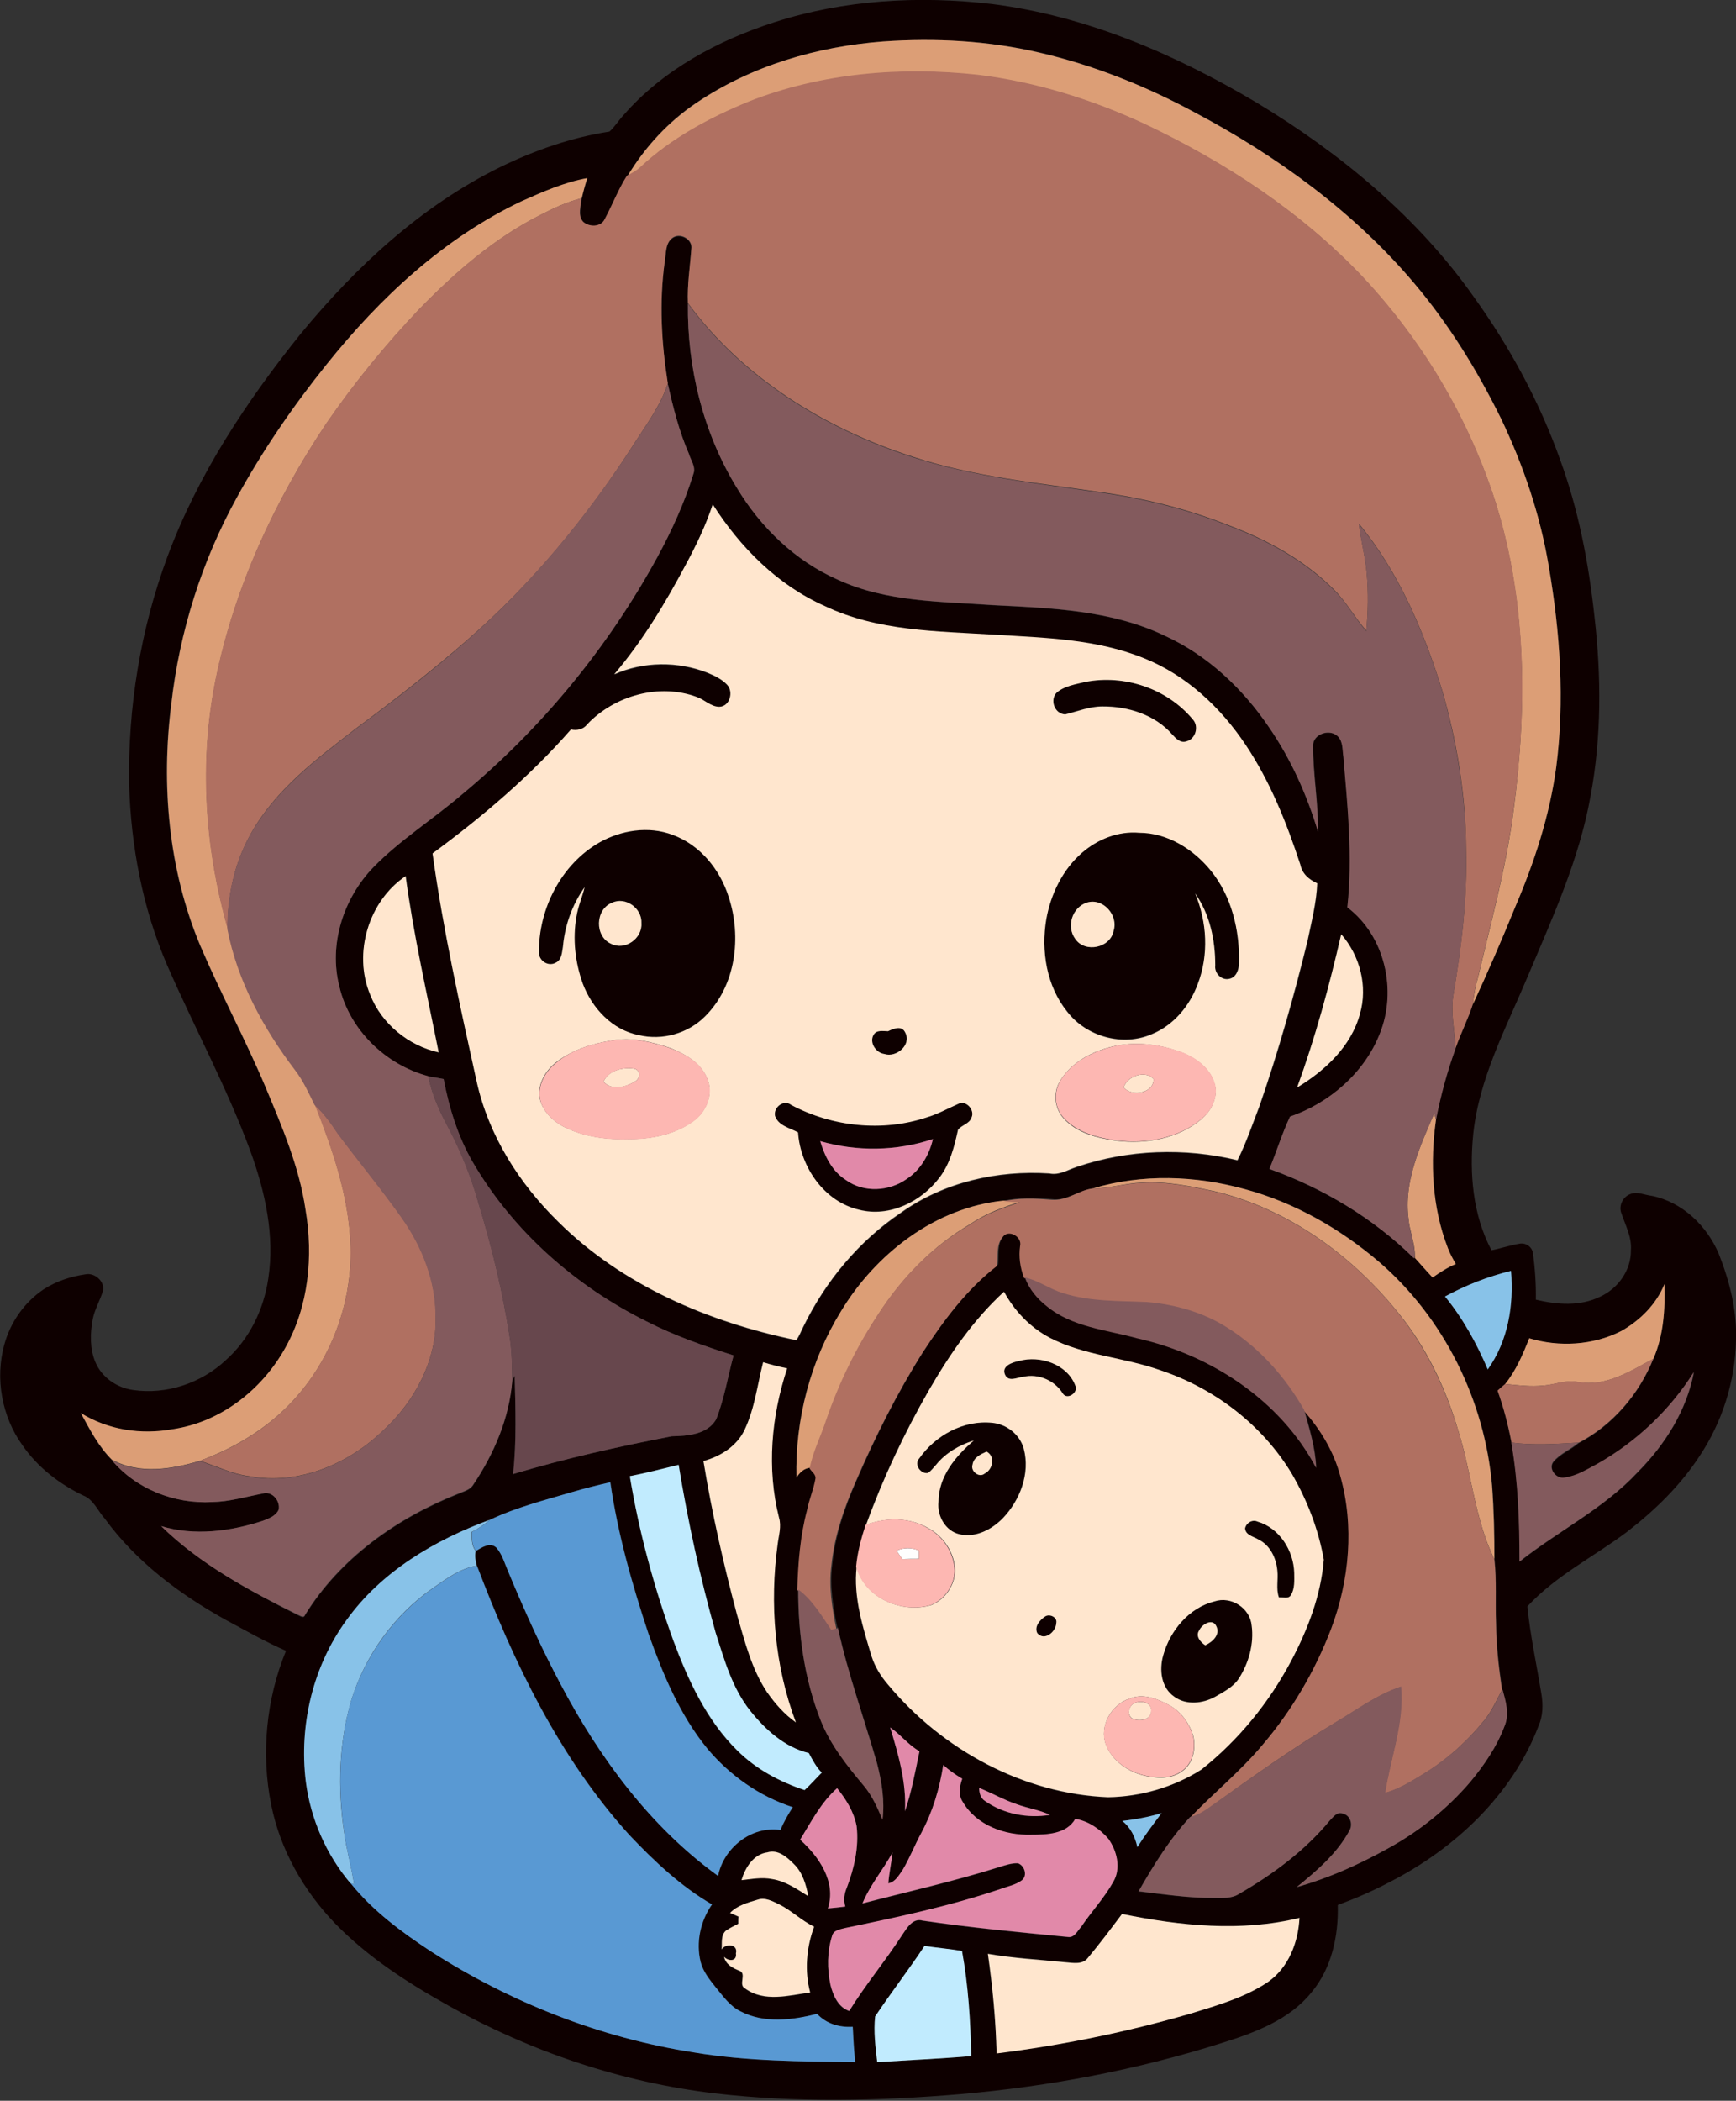 <?xml version="1.0" encoding="iso-8859-1"?>
<!-- Generator: Adobe Illustrator 19.2.0, SVG Export Plug-In . SVG Version: 6.00 Build 0)  -->
<svg version="1.1" id="Layer_1" xmlns="http://www.w3.org/2000/svg" xmlns:xlink="http://www.w3.org/1999/xlink" x="0px" y="0px"
	 viewBox="0 0 657.4 795.1" enable-background="new 0 0 657.4 795.1" xml:space="preserve">
<rect x="0" y="0" width="657.4" height="795.1" fill="#333333" stroke="none"/>
<path fill="#FEFEFE" d="M339.5,586.9c2.7-1.2,5.8-1.3,8.5,0c0,1,0,2.1,0,3.1c-2.1,0-4.2,0-6.3,0.1
	C340.9,589,340.2,587.9,339.5,586.9z"/>
<g>
	<g>
		<path fill="#0E0000" d="M293.3,8.4c26.4-8.5,54.7-10.1,82.2-6.9c35.8,4.5,69.5,19,100.3,37.3c31.7,19.1,61,43.3,82.4,73.7
			c13.6,18.9,24.8,39.6,32.6,61.5c7,19.1,10.8,39.1,13,59.3c2.6,22.6,2.7,45.7-1.5,68.1c-4.3,24.1-14.6,46.4-24,68.7
			c-8.1,19.2-18.2,38.1-20.4,59.1c-1.5,14.9-0.2,30.6,6.9,44c3.6-0.7,7-1.9,10.7-2.5c2.3-0.4,4.7,1.2,5,3.6
			c0.8,5.8,1.2,11.7,1.1,17.6c8,1.9,16.7,2.6,24.3-1.1c6.8-3.1,11.8-10,11.7-17.6c0.4-5-2.1-9.5-3.6-14c-1.1-2.8,0.5-6.1,3.2-7.2
			c2.7-1.2,5.6,0.3,8.3,0.6c11.5,2.3,20.9,11.3,25.4,22c4.1,10.4,6.9,21.4,6.5,32.6c-0.3,15.6-5.2,31-13.8,43.9
			c-7.3,11.2-17,20.6-27.5,28.7c-12.5,9.4-26.9,16.5-37.7,28.2c1.1,11.1,3.5,22,5.3,33.1c0.7,4.1,0.6,8.4-1.1,12.2
			c-10,26.1-31.6,46.3-56.1,58.9c-6.4,3.4-13.1,6.3-19.9,8.8c0.3,11.7-2.3,23.9-9.9,33c-8.4,10.5-21.5,15.3-33.9,19.2
			c-32.2,10.2-65.5,16.5-99.2,19.4c-30.9,2.6-62.1,3.3-92.9-0.3c-35.3-4.2-69.5-15.7-100.5-33c-15.6-8.7-30.9-18.5-43.4-31.4
			c-11.9-12.4-20.7-27.9-24.1-44.8c-3.9-19.4-1.9-40,5.6-58.3c-7.8-3.4-15.3-7.7-22.8-11.7c-17.5-9.7-33.9-22-45.8-38.3
			c-2.7-3-4.3-7.3-8.2-8.8c-9-4.3-17.3-10.7-23-19c-7.8-10.8-10.4-25.2-6.9-38c2.3-8.5,7.6-16.1,14.9-21c4.8-3.1,10.3-4.9,15.9-5.7
			c3.4-0.7,7.3,2.6,6.6,6.2c-1.1,3.7-3.2,7.1-3.9,10.9c-1,5.3-1.1,11.1,1,16.1c2.4,5.8,8.2,9.8,14.4,10.6c12.6,1.8,25.7-2.6,35-11.3
			c8.9-7.9,14.4-19.2,16.1-30.9c2.5-16.3-1.2-32.8-6.7-48c-8.9-24.2-21.3-47-31.6-70.6c-9.3-21.5-13.7-45-14.4-68.3
			c-0.5-29.3,4.3-58.8,14.5-86.3c11.5-31,29.9-58.8,50.5-84.4c21-25.5,45.9-48.6,75.8-63.2c13-6.3,26.8-11.1,41.1-13.3
			c2.1-1.9,3.5-4.3,5.4-6.3C251,26.5,271.8,15.3,293.3,8.4z M334.4,15.7c-24.9,1.9-49.7,9.1-70.5,23c-10.7,7.1-19.6,16.8-26.2,27.8
			l-0.2,0.1c-3.3,5.2-5.5,11-8.4,16.4c-1.4,3.1-6,3.1-8.2,1c-2.2-2.5-0.7-6-0.6-8.9c0.6-2.6,1.3-5.1,2.1-7.6
			c-8.7,1.5-16.9,5.2-25,8.8c-29.3,13.8-53.5,36.4-73.7,61.5c-12.8,15.9-24.4,32.8-34.2,50.7c-13.2,24.1-21.6,50.7-24.7,77.9
			c-3.9,30.8-1.1,62.9,11,91.6c7.7,18,17,35.3,24.7,53.4c6.3,15.1,12.8,30.2,15.2,46.5c3,17.6,1.2,36.5-7.6,52.2
			c-8.8,15.9-24.5,28.3-42.7,30.9c-11.9,2.2-24.5,0.3-34.8-6.1c3.4,6.2,6.6,12.6,11.7,17.6c9.2,11,23.9,16.8,38.1,16
			c6.5-0.1,12.7-2,19.1-3.2c3.6-1.1,6.8,2.7,6.1,6.1c-1.1,2.4-3.7,3.3-6,4.2c-12.3,4-25.9,5.9-38.5,2c14.8,14.5,33.2,24.4,51.6,33.7
			c0.8,0.3,2.3,1.5,2.8,0.1c13.3-21.5,34.8-36.7,58-45.9c2-0.9,4.5-1.4,5.7-3.4c7.9-11.7,13.7-25.3,14.8-39.5c0.2-0.5,0.7-1.5,0.9-2
			c0.3,12.5,0.7,24.9-0.6,37.3c19.8-5.9,39.9-10.4,60.1-14.3c5.9-0.1,13.5-0.6,16.8-6.4c3.1-7.8,4.4-16.1,6.6-24.2
			c-11.3-3.6-22.5-7.5-33-12.9c-27-13.4-50.6-34.2-65.8-60.3c-5.6-9.7-9-20.4-11-31.4c-1.9-0.4-3.8-0.8-5.8-1
			c-16.2-4.3-29.9-17.5-33.7-34c-4.1-16,1.6-33.4,12.9-45.1c10.1-10.4,22.5-18.1,33.5-27.5c30-24.9,55.3-55.6,74-89.8
			c5.5-10.1,10.3-20.6,13.7-31.6c0.9-2.6-1-5.1-1.7-7.5c-3.7-8.5-6-17.5-8-26.6c-2.4-15.2-3.3-30.7-1.2-45.9c0.6-3,0.1-6.8,2.7-9
			c2.9-2.4,8,0.2,7.4,4c-0.5,6.8-1.6,13.7-1.3,20.5c-0.3,24.3,5.8,49,18.6,69.8c9,15,22.1,27.8,38.3,34.8c18.3,8.4,39,8.2,58.7,9.6
			c22,1.1,44.9,1.9,65.1,11.6c16.2,7.4,29.5,20,39.4,34.6c8.3,12.1,14.4,25.6,18.6,39.6c0.1-10.9-1.9-21.7-1.9-32.6
			c-0.1-4.6,6.7-6.7,9.6-3.3c1.8,2,1.5,4.9,1.9,7.4c1.6,19,3.7,38.1,1.5,57.1c14.3,10.8,18.9,31.5,12.3,47.8
			c-5.8,14.9-19,26.3-34,31.4c-3.1,6.3-5.2,13.2-7.8,19.8c20.3,7.3,39.3,18.6,54.7,33.7l0.3-1.1l0,1c2.2,2.5,4.4,5,6.7,7.4
			c2.8-1.9,5.7-3.8,8.8-5.1c-1.2-1.9-2.3-3.9-3-6c-6-15.5-6.8-32.5-4.5-48.7c1.7-9.2,4.2-18.2,7.4-26.9c2-5.7,4.8-11.1,6.6-16.8
			c5.6-12.1,10.9-24.3,15.9-36.6c7.3-16.9,13.2-34.6,15.6-53c3.3-25.3,1.6-51-2.8-76.1c-3.3-19.4-9.6-38.3-18.1-56
			c-8.9-18.2-19.6-35.6-32.8-51.1c-22.9-27.1-52.1-48.3-83.3-64.8c-18.6-9.9-38.3-17.8-58.8-22.6C374.2,15.4,354.2,14.3,334.4,15.7z
			 M269.9,190.9c-2.6,7.9-6.3,15.4-10,22.8c-7.8,14.6-16.5,29-27.2,41.7c11-4.9,24.1-5,35.3-0.6c2.6,1.1,5.4,2.4,7.4,4.5
			c2.6,2.6,1,8.2-2.9,8.4c-3.2,0-5.6-2.7-8.5-3.7c-14.3-5.4-31.2-0.6-41.5,10.3c-1.5,2-3.8,2.5-6.2,2c-15.5,17.7-33.5,33-52.4,46.9
			c4,29,10.3,57.7,16.7,86.3c4.5,20.4,16.1,38.6,30.9,53.1c24.3,24.1,57,38,90.1,44.8c1.2-1.5,1.8-3.4,2.7-5.1
			c8.3-17.2,21-32.4,36.9-43.1c16.2-11.6,36.6-16.2,56.3-14.9c3.7,0.7,7-1.4,10.4-2.5c19.5-6.6,40.9-7.3,60.8-2.5
			c3.3-6.6,5.7-13.6,8.3-20.4c7.1-20.5,13.1-41.4,18.2-62.5c1.5-7.2,3.4-14.5,3.7-21.9c-3.1-1.4-5.7-3.6-6.4-7.1
			c-5.2-15.8-11.4-31.4-20.7-45.3c-9.4-14.1-22.4-26.3-38.3-32.7c-18-7.4-37.8-7.9-57-9c-21.6-1.3-44.1-1.4-64-10.8
			C294.6,221.5,280.4,207.2,269.9,190.9z M140.2,376.5c4.3,11,14.5,19.2,26,21.8c-4.5-22.2-9.5-44.3-12.5-66.7
			C139.6,341,133.6,360.9,140.2,376.5z M507.9,353.6c-4.6,19.6-9.8,39.1-16.7,58c10.6-6.4,20.5-15.5,23.8-27.9
			C518.1,373.4,515,361.8,507.9,353.6z M413.8,449.8c-5.3,0.7-9.8,4.8-15.3,4c-6.1-0.4-12.4-0.7-18.4,0.6c-26,2.6-48.5,20.1-61.7,42
			c-11.6,18.7-17.4,40.8-16.8,62.8c1.2-1.9,2.9-3.5,5.3-3.8c0.7,1.2,2.4,2.2,2.2,3.8c-0.7,4.1-2.4,8-3.2,12
			c-2.6,9.9-3.4,20.1-3.7,30.2c0,16.9,2.3,34.1,8.7,49.8c3.6,9.2,9.9,16.9,16.2,24.4c3.2,3.8,5.2,8.4,7.1,12.9
			c0.9-7.2-0.3-14.4-2.1-21.4c-4.9-17-11-33.8-14.8-51.2l-0.2,0.1c-1.6-7.8-2.9-15.8-1.9-23.8c1.1-11.2,4.8-21.9,9.3-32.1
			c7.3-16.8,15.5-33.2,25.3-48.7c7.9-12.1,16.6-23.9,28.2-32.8c0.4-3.6-0.5-7.9,2.1-10.9c2.1-3,7.4,0,6.6,3.3
			c-0.7,4.1-0.1,8.3,1.5,12.2c1.6,4.4,4.7,8.1,8.3,11c9.7,7.9,22.5,8.9,34.1,12.1c27.9,6.3,54.3,23.5,67.9,49.1
			c-0.4-7.6-2.6-14.8-4.6-22.1c6.4,7.1,11.4,15.5,14,24.8c5.5,19,3.6,39.5-3.4,57.9c-6.1,16-15,31-26,44
			c-8.4,10-18.6,18.2-27.6,27.7l-0.3,0.1c-7.8,8.4-13.8,18.2-19.5,28.1c9.5,1.1,19,2.5,28.5,2.5c3.2,0,6.7,0.3,9.5-1.5
			c12.8-7.4,24.9-16.3,34.4-27.8c1.3-1.4,2.8-3.5,5-2.6c2.8,0.6,3.8,4,2.5,6.3c-4.7,8.8-12.4,15.3-20,21.5
			c11.9-3.4,23.3-8.5,34.1-14.4c11.9-6.5,22.8-15.1,31.6-25.4c5.3-6.4,10.1-13.4,13-21.2c1.9-4.5,0.4-9.3-0.8-13.8
			c-1.2-8.3-2.2-16.7-2.3-25.2c-0.3-8,0.2-16.2-0.6-24.1c0-9.3-0.2-18.6-0.9-27.9c-2.8-32.3-18.2-63.5-42.8-84.7
			c-14.7-12.6-32-22.5-50.7-27.5C452.8,444.9,432.6,444.2,413.8,449.8z M547.2,490.7c6.8,8.3,12,17.8,16.2,27.6
			c7.7-10.7,9.9-24.3,8.8-37.3C563.5,483.2,555.1,486.5,547.2,490.7z M613.9,503.8c-10.6,5.5-23.5,6.1-34.8,2.8
			c-2.4,6-5,12.1-9.1,17.3c-1,0.8-2,1.7-2.9,2.5c2.4,6.4,4,13,5.3,19.7c2.6,14.9,3.1,30,3.1,45c14.7-11.7,31.9-20.1,44.8-33.9
			c10.2-10.4,18.5-23.4,21.2-37.8c-8.9,14.4-21.6,26.3-36.3,34.7c-4,2.2-8,4.7-12.6,5.3c-3.1,0.6-6.3-3.4-4.3-6
			c2.6-3.1,6.6-4.6,9.6-7.2c12.8-6.7,22.8-18.4,28.2-31.8c3.8-8.9,4.5-18.7,4.2-28.3C627.2,493.7,621,499.8,613.9,503.8z
			 M380.2,488.9c-11.7,10.7-20.6,23.9-28.6,37.5c-9.3,16.2-17.4,33.2-23.7,50.8c-1.7,5.1-3.1,10.4-3.5,15.8
			c-1.3,11.7,2.3,23,5.7,34.1c1.2,4,3.5,7.5,6.2,10.6c20.5,24.6,51.1,41.3,83.3,42.6c12.4-0.2,24.9-3.8,35.4-10.5
			c14-11.1,25.5-25.3,33.9-41c6.3-11.9,11.4-24.9,12.4-38.4c-1.9-11.4-6.2-22.5-12.1-32.5c-11.1-18.5-29.3-32.4-49.8-39.2
			c-13.7-4.9-28.8-5.5-41.9-12.3C390.1,502.4,384.2,496.2,380.2,488.9z M282,541.1c-2.9,6.2-9.2,10.2-15.7,11.8
			c3.2,19.6,7.6,38.9,12.7,58.1c3,10.1,5.5,20.6,11.4,29.4c3.1,4.3,6.6,8.3,10.9,11.4c-8.1-21.4-10-44.9-6.9-67.5
			c0.4-3.3,1.5-6.7,0.5-10c-4.7-18.6-2.9-38.4,3.1-56.5c-3.1-0.6-6.1-1.3-9.1-2.3C286.9,524.1,285.8,533,282,541.1z M238.5,558.7
			c3.5,21.2,9.2,42.1,16.4,62.3c5.6,15.1,12.6,30.2,24.2,41.6c7.1,7,16.1,11.8,25.5,15c2.3-2.1,4.3-4.5,6.5-6.6
			c-2.2-2.1-3.6-4.8-4.9-7.4c-9.1-2.2-16.3-8.8-22.1-15.9c-6.9-8.6-9.9-19.4-13.2-29.7c-5.9-20.9-10.6-42.1-14-63.5
			C250.9,555.9,244.7,557.5,238.5,558.7z M216.7,564.7c-10.5,3.1-21.3,5.8-31.2,10.5c-20.9,7.7-41.2,19.6-54.3,38
			c-12.7,17.4-18,39.7-15.3,61c1.8,14.1,7.8,27.6,16.9,38.5c8.4,10.5,19.3,18.6,30.5,25.9c30.1,19.2,64.1,32.7,99.5,38.2
			c20.2,3.4,40.7,3.4,61.1,3.7c-0.5-4.5-0.7-8.9-0.9-13.4c-5,0.3-10-1.1-13.5-4.9c-9.4,2.4-20,3.7-28.9-0.9c-4-1.9-6.5-5.6-9.3-8.9
			c-2.4-3-4.9-6.1-5.9-9.8c-1.9-7.5-0.1-15.5,4.3-21.8c-11.8-6.9-21.9-16.4-31.3-26.3c-26.5-29.3-43.8-65.3-57.7-101.9
			c-0.4-1.8-0.8-3.7-0.4-5.6c2.3-1.3,5.4-3.5,7.8-1.2c2.2,2.7,3.1,6.2,4.6,9.4c6,14.3,12.4,28.5,19.7,42.3
			c14.7,27.8,33.9,54,59.6,72.5c2.1-10.6,12.6-19,23.6-17.4c1.3-3,2.9-5.9,4.7-8.6c-12.6-4.1-23.8-12-32.3-22.1
			c-10.5-12.8-16.9-28.2-22.4-43.7c-6.2-18.7-11.6-37.7-14.4-57.2C226.3,562.1,221.5,563.3,216.7,564.7z M337.1,653.8
			c3.1,10.3,6.2,20.8,5.6,31.8c2.6-7.4,4-15.1,5.5-22.7C344,660.5,341.1,656.5,337.1,653.8z M348.9,693.7c-2.5,4.6-4.4,9.5-7,14
			c-1.4,2.1-2.7,4.7-5.5,5.2c0.2-4,1.1-7.8,1.6-11.7c-3.6,6.5-8.5,12.3-11.4,19.3c17.3-4.5,34.8-8.4,51.9-13.8
			c2.3-0.7,4.6-1.5,7-1.4c2.5,0.9,3.7,4.8,1.4,6.5c-2.3,1.7-5.2,2.3-7.9,3.2c-19.2,6.5-39.1,10.7-58.9,14.8c-1.8,0.6-4.4,0.8-5,3
			c-1.9,6-1.9,12.5-0.6,18.6c1,3.9,2.8,8.4,7.1,9.8c6.1-9.9,13.6-18.9,20-28.7c1.8-2.6,3.9-6.6,7.8-5.5c18.3,2.7,36.7,4.4,55.1,6.2
			c2.4,0.3,3.5-2.3,4.9-3.8c3.9-5.8,8.8-10.9,12.2-17.1c3.1-5.1,1.4-11.7-1.9-16.3c-3.2-3.7-7.6-6.8-12.5-7.5
			c-3.3,5.8-10.8,6-16.7,6c-9.9,0.3-20.7-3.5-25.9-12.4c-1.8-2.7-1.2-6-0.2-8.8c-2.5-1.6-5-3.2-7.2-5.2
			C355.8,677,353.2,685.7,348.9,693.7z M303,696.3c7.2,6.3,13.9,16,10.5,26c2.2-0.2,4.4-0.4,6.6-0.7c-0.7-2.4-0.4-4.9,0.6-7.2
			c2.8-7.4,4.6-15.3,3.7-23.2c-1-5.4-4-10.2-7.4-14.4C310.9,682.2,307.1,689.5,303,696.3z M370.8,676.7c0,1.9,0.5,4,2.3,5
			c7.1,4.9,16.1,6.6,24.5,5.2c-4-1.9-8.4-2.5-12.5-4C380.2,681.2,375.6,678.6,370.8,676.7z M425,689.2c3.2,2.4,4.9,6.2,5.7,10
			c2.8-4.5,6-8.7,9.2-12.9C435.1,687.7,430.1,688.7,425,689.2z M280.8,711.6c3.8-0.4,7.7-1.2,11.6-0.5c5.1,0.8,9.5,3.8,13.7,6.5
			c-0.8-4.4-2.2-9.1-5.6-12.3c-2.6-2.6-6-5.5-9.9-4.3C285.3,701.8,282.2,706.9,280.8,711.6z M286.9,719c-3.7,1.1-7.8,2.2-10.5,5.1
			c1,0.5,2.1,0.9,3.2,1.4c0,0.7,0,2-0.1,2.7c-1.6,0.9-3.2,1.6-4.7,2.6c-2,1.8-1.4,4.7-1.6,7.1c1.5-2.4,6.3-2,5.4,1.5
			c0.5,3.1-2.9,3.1-4.5,1.3c0.8,3,3.3,4.2,5.9,5.3c2.9,1.2-0.6,5.3,2.1,6.7c7.3,5.3,16.5,2.6,24.6,1.5c-2.1-8.2-1.4-17,1.5-24.9
			c-4.8-2.2-8.5-6.1-13.2-8.4C292.6,719.6,289.8,718,286.9,719z M424.9,724.4c-4.2,5.6-8.4,11.2-12.9,16.5c-2,2.7-5.6,2-8.5,1.7
			c-9.8-1-19.7-1.5-29.4-3.2c1.7,12.5,3,25.1,3.3,37.7c24.9-3.1,49.5-8.1,73.5-15.1c10-3.1,20.4-6,29.2-11.9
			c7.9-5.4,11.5-15,12-24.3C470.1,731.3,447,728.9,424.9,724.4z M331.4,763.2c-0.6,5.7,0.1,11.5,0.8,17.3
			c11.9-0.8,23.7-1.3,35.6-2.3c-0.3-13.3-1.1-26.7-3.5-39.8c-4.7-0.7-9.5-1.2-14.2-1.9C344,745.5,337.4,754.1,331.4,763.2z"/>
	</g>
	<path fill="#0E0000" d="M411,258.1c14.8-2.9,31,2.5,40.7,14.1c2.5,2.6,1.1,7.5-2.4,8.3c-2.3,0.8-4-1.1-5.4-2.6
		c-6.6-7.4-16.8-10.7-26.5-10.6c-4.9,0-9.4,1.9-14,3c-4.1-0.1-6.1-5.4-3.2-8.3C403.2,259.6,407.3,258.9,411,258.1z"/>
	<g>
		<path fill="#0E0000" d="M226.9,318.9c8.3-4.7,18.8-6.4,27.8-2.9c10.3,3.7,17.9,13,21.1,23.3c5.1,15.3,2.8,33.9-9,45.5
			c-6.4,6.3-16.1,9.1-24.9,7c-10-1.9-17.8-10.2-21.3-19.5c-2.9-8.1-3.9-16.9-2.4-25.4c0.6-3.8,2.1-7.4,3.1-11.1
			c-4.7,6.6-7.5,14.4-8.2,22.5c-0.4,2.2-0.4,5.1-2.8,6.1c-2.9,1.5-6.5-1-6.3-4.1C204,343.9,212.5,327.2,226.9,318.9z M231.7,341.7
			c-6.3,2.5-6.6,12.8-0.3,15.5c5.3,2.7,11.9-2,11.5-7.8C243.2,343.8,236.9,339.1,231.7,341.7z"/>
	</g>
	<g>
		<path fill="#0E0000" d="M409.8,322.7c5.9-5.1,13.8-8.2,21.6-7.7c10.7,0.1,20.5,6.2,27.1,14.3c7.9,9.8,11,22.7,10.7,35
			c0,2.4-1,5.5-3.7,6c-3,0.7-5.7-2.2-5.3-5.1c0-9.5-2-19.4-7.6-27.2c4.5,10.8,5.2,23.3,1,34.2c-3,8.3-9,15.7-17.3,19
			c-11.1,4.9-24.9,1.1-32.2-8.5c-7.8-9.7-9.9-22.9-7.9-34.9C397.9,338.4,402.4,329.1,409.8,322.7z M411.6,341.6
			c-5.6,1.8-7.9,9.1-4.3,13.7c3.7,5.5,13.3,3.4,14.5-3.1C423.5,346.4,417.6,339.8,411.6,341.6z"/>
	</g>
	<path fill="#0E0000" d="M336.3,390.3c2-1,5.2-2.3,6.5,0.5c2.5,4.7-3.4,9.6-7.9,8.1c-3.1-0.4-5.7-4.3-4.1-7.2
		C331.9,389.7,334.4,390.2,336.3,390.3z"/>
	<g>
		<path fill="#0E0000" d="M293.5,422.4c-0.8-3.3,3.3-6.4,6.1-4.3c15.6,8.3,34.5,10.3,51.4,4.7c4.1-1.2,7.8-3.3,11.7-5
			c3-1.7,6.6,2.2,5.2,5.1c-0.8,2.4-3.8,2.7-5.1,4.6c-1.4,6.4-3,13-7.1,18.2c-6.8,9.1-18.9,14.9-30.3,12.1
			c-13.3-3-22.3-16.1-23.2-29.3C299.1,426.9,294.8,426.1,293.5,422.4z M310.6,431.9c1.7,5.7,4.5,11.4,9.7,14.7
			c6.7,4.9,16.4,4.4,23.1-0.4c5.2-3.5,8.5-9.2,9.9-15.1C339.6,435.7,324.5,435.9,310.6,431.9z"/>
	</g>
	<path fill="#0E0000" d="M385.9,515.1c8-2.2,18.2,1.2,21.3,9.3c1.3,2.8-3.2,5.8-4.8,2.9c-3.1-4.9-9.2-7.5-14.9-6.2
		c-2.3,0.2-5.6,2.1-6.9-0.8C379.1,517.1,383.4,515.6,385.9,515.1z"/>
	<g>
		<path fill="#0E0000" d="M348.1,552c6-8.7,16.7-14.5,27.5-13.5c5.5,0.5,10.5,4.4,12,9.8c2.5,9.3-1.4,19.4-7.9,26.3
			c-4.1,4.3-10.3,7.5-16.4,6.1c-5.4-1.3-8.5-7.1-8-12.3c0.1-9.5,6.6-17.3,13.4-23.2c-5.5,1.7-10.6,4.7-14.3,9.2
			c-1,1.1-1.8,2.3-3.1,3.1C348.6,558,346,554.2,348.1,552z M368.3,554.3c-0.9,2.5,2.5,5.2,4.6,3.4c3.1-1.5,4.1-6.5,0.7-8.3
			C371.4,550.4,368.7,551.6,368.3,554.3z"/>
	</g>
	<path fill="#0E0000" d="M471.5,578.4c0.5-2.1,2.8-3.4,4.8-2.5c8.3,2.4,13.7,11,13.9,19.4c0,2.8,0.3,6-1.3,8.5
		c-1,1.5-3.1,0.6-4.5,0.8c-1.2-3.3-0.2-6.8-0.6-10.1c-0.4-4.8-2.8-9.8-7.3-11.9C474.6,581.5,471.6,581,471.5,578.4z"/>
	<g>
		<path fill="#0E0000" d="M459.9,606.1c6.3-2.1,13.5,2.5,14.1,9.1c1,6.9-1.1,14-4.8,19.9c-2.1,3.3-5.8,5.1-9,7
			c-4.6,2.6-11,3.3-15.5,0c-5-3.4-5.8-10.3-4.2-15.7C443.1,617.1,450.3,608.5,459.9,606.1z M454.1,617.1c-1.5,2.2,0.5,4.5,2.4,5.6
			c2.7-1.2,5.8-4,4.2-7.2C459.2,612.3,455.1,614.8,454.1,617.1z"/>
	</g>
	<path fill="#0E0000" d="M395.8,611.8c1.7-1.1,4.6,0.3,4.2,2.5c-0.1,3.3-4.5,7-7.2,3.8C391.6,615.6,393.8,613.1,395.8,611.8z"/>
</g>
<g>
	<path fill="#DC9E76" d="M334.4,15.7c19.8-1.4,39.8-0.3,59.1,4.2c20.5,4.7,40.3,12.6,58.8,22.6c31.2,16.5,60.4,37.7,83.3,64.8
		c13.1,15.5,23.8,32.9,32.8,51.1c8.5,17.8,14.9,36.6,18.1,56c4.3,25.1,6.1,50.8,2.8,76.1c-2.5,18.3-8.3,36-15.6,53
		c-5,12.3-10.3,24.5-15.9,36.6c0.3-3.6,1-7.1,2-10.5c4.9-20.9,10.7-41.7,13.4-63.1c5.2-39.5,4.9-80.7-7.7-118.9
		c-10.3-30.7-27.3-59-49.4-82.6c-23.2-24.6-51.9-43.4-82.4-57.8c-20-9.4-41.4-16-63.3-18.7c-29.1-3.2-59.3-0.7-86.8,10.1
		c-14.9,6.1-29.4,13.8-41.2,25c-1.4,1.3-3.1,2.2-4.8,3.1c6.6-11,15.5-20.6,26.2-27.8C284.7,24.8,309.5,17.6,334.4,15.7z"/>
	<path fill="#DC9E76" d="M197.4,76.2c8.1-3.6,16.2-7.2,25-8.8c-0.8,2.5-1.5,5-2.1,7.6c-5.5,1.4-10.7,3.8-15.7,6.4
		c-17.3,8.7-32.1,21.6-45.6,35.4c-12.9,13.6-24.8,28.1-35.4,43.5c-19.7,29.4-34.8,62.2-41.9,96.9c-6.3,31.2-4.1,63.7,4.6,94.3
		c3.8,19.6,13.7,37.5,25.6,53.3c3.1,4,5.2,8.6,7.4,13.2c6.6,16.8,12.6,34.1,13.4,52.3c1,21-6.3,42.2-20.1,58
		c-9.8,11.4-22.9,19.4-36.9,24.6c-10.8,3.2-23,5.2-33.4-0.5c-5-5-8.3-11.4-11.7-17.6c10.3,6.4,22.9,8.3,34.8,6.1
		c18.2-2.6,34-15.1,42.7-30.9c8.8-15.7,10.6-34.6,7.6-52.2c-2.4-16.3-8.9-31.4-15.2-46.5C92.9,393.3,83.6,376,75.9,358
		c-12.1-28.8-14.9-60.9-11-91.6c3.1-27.3,11.5-53.9,24.7-77.9c9.8-17.9,21.4-34.8,34.2-50.7C143.9,112.7,168.1,90.1,197.4,76.2z"/>
	<path fill="#DC9E76" d="M543.1,421.4c0.2,0.7,0.4,1.5,0.7,2.3c-2.3,16.3-1.5,33.3,4.5,48.7c0.8,2.1,1.9,4.1,3,6
		c-3.2,1.3-6,3.2-8.8,5.1c-2.3-2.4-4.5-5-6.7-7.4l0-1c0-4.7-2-9.1-2.4-13.7C531.5,447.3,537.7,434,543.1,421.4z"/>
	<path fill="#DC9E76" d="M413.8,449.8c18.7-5.6,39-4.9,57.7,0.3c18.8,5.1,36,15,50.7,27.5c24.6,21.2,40,52.4,42.8,84.7
		c0.7,9.3,0.9,18.6,0.9,27.9c-7.5-15.4-8.6-32.7-13.7-48.8c-4.7-16-12-31.4-22.6-44.4c-17.6-21.9-41.6-39.3-69.1-46
		c-9.2-2-18.6-4-28.1-3.4C426.2,447.8,420.1,449.8,413.8,449.8z"/>
	<path fill="#DC9E76" d="M318.4,496.4c13.2-21.9,35.8-39.4,61.7-42c2.1,0.1,4.2,0.2,6.4,0.4c-6.7,2.1-13.3,4.5-19.1,8.5
		c-14.2,8.3-25.9,20.4-34.8,34.2c-8.1,12.4-14.6,25.8-19.5,39.8c-2,6.1-4.9,11.9-6.2,18.2c-2.4,0.2-4.1,1.8-5.3,3.8
		C301.1,537.2,306.9,515.1,318.4,496.4z"/>
	<path fill="#DC9E76" d="M613.9,503.8c7.1-4,13.3-10.1,16.4-17.8c0.3,9.5-0.3,19.4-4.2,28.3c-8.8,4.7-18.1,10.7-28.5,8.8
		c-4.5-1-8.7,1-13.1,1.3c-4.8,0.5-9.7-0.1-14.5-0.6c4.1-5.1,6.7-11.2,9.1-17.3C590.4,509.9,603.2,509.2,613.9,503.8z"/>
</g>
<g>
	<path fill="#B07061" d="M283.6,38.4c27.4-10.8,57.6-13.3,86.8-10.1c22,2.7,43.3,9.4,63.3,18.7c30.4,14.4,59.1,33.2,82.4,57.8
		c22.1,23.6,39.2,51.9,49.4,82.6c12.7,38.2,13,79.3,7.7,118.9c-2.7,21.4-8.5,42.2-13.4,63.1c-1,3.4-1.7,6.9-2,10.5
		c-1.8,5.7-4.6,11.1-6.6,16.8c-0.3-6.8-2-13.6-0.8-20.4c3.1-18.2,5.3-36.6,4.8-55c-0.1-20.2-3.4-40.4-9-59.8
		c-7-22.6-16.4-44.9-31.6-63.3c0.7,6.4,2.5,12.7,3,19.1c0.6,7.1,0.5,14.3-0.2,21.4c-4.3-4.9-7.5-10.8-12.1-15.4
		c-11.2-11.3-25.5-19.1-40.3-24.6c-15.6-6.2-32-10.2-48.6-12.5c-23.7-3.5-47.8-5.8-70.6-13.3c-33.2-10.6-64.5-29.9-85.3-58.2
		c-0.3-6.9,0.8-13.7,1.3-20.5c0.6-3.8-4.5-6.5-7.4-4c-2.6,2.2-2.1,6-2.7,9c-2.1,15.3-1.2,30.8,1.2,45.9c-2.8,8.6-8.4,15.9-13.2,23.5
		c-17.6,27.3-38.5,52.6-63.1,73.9c-13.4,11.7-27.5,22.6-41.8,33.2c-14.9,11.5-30.6,23.2-39.9,40c-6.1,10.9-8.8,23.3-8.7,35.8
		c-8.7-30.5-10.9-63.1-4.6-94.3c7.1-34.8,22.3-67.5,41.9-96.9c10.6-15.4,22.5-29.9,35.4-43.5c13.5-13.8,28.3-26.7,45.6-35.4
		c5-2.6,10.2-5,15.7-6.4c-0.2,2.9-1.6,6.4,0.6,8.9c2.3,2.1,6.8,2.1,8.2-1c2.9-5.4,5.1-11.2,8.4-16.4l0.2-0.1
		c1.7-0.9,3.4-1.8,4.8-3.1C254.2,52.3,268.7,44.5,283.6,38.4z"/>
	<path fill="#B07061" d="M119.2,418.1c3.4,3.2,6.1,6.9,8.7,10.8c8.1,10.9,16.8,21.3,24.6,32.4c7.6,10.8,12.6,23.7,12.5,37
		c0.5,16.4-7.9,32-19.7,42.9c-13.2,12.9-32.3,21-50.9,17.5c-6.6-0.8-12.5-3.9-18.7-5.8c14-5.1,27.1-13.2,36.9-24.6
		c13.7-15.8,21.1-37.1,20.1-58C131.8,452.2,125.8,434.8,119.2,418.1z"/>
	<path fill="#B07061" d="M413.8,449.8c6.3,0,12.4-1.9,18.6-2.1c9.5-0.6,18.9,1.4,28.1,3.4c27.5,6.7,51.6,24.1,69.1,46
		c10.5,13,17.8,28.4,22.6,44.4c5.1,16.1,6.2,33.4,13.7,48.8c0.9,8,0.3,16.1,0.6,24.1c0.1,8.4,1,16.8,2.3,25.2c-2,3.7-3.7,7.6-6.3,11
		c-6.7,8.3-14.7,15.6-23.9,21.1c-4.5,2.8-9,5.5-14.2,7c2.1-13.4,7.3-26.5,6-40.2c-8.8,2.9-16.3,8.5-24.1,13.1
		c-16.3,9.7-31.8,20.7-47.2,31.8c-2.7,1.9-5.3,3.9-8.6,4.7c9-9.4,19.2-17.6,27.6-27.7c11.1-13,19.9-28,26-44
		c6.9-18.3,8.8-38.9,3.4-57.9c-2.5-9.3-7.6-17.7-14-24.8c-7.1-12.3-16.7-23.2-28.7-30.8c-9.1-6-19.9-9-30.7-9.9
		c-10.7-0.5-21.6-0.1-31.9-3.4c-5-1.5-9.3-4.8-14.4-5.9c-1.5-3.9-2.1-8.1-1.5-12.2c0.8-3.4-4.4-6.4-6.6-3.3c-2.6,3-1.7,7.3-2.1,10.9
		c-11.5,8.9-20.3,20.7-28.2,32.8c-9.8,15.5-18,31.9-25.3,48.7c-4.5,10.2-8.2,20.9-9.3,32.1c-1,8,0.3,16,1.9,23.8
		c-0.6,0.2-1.7,0.5-2.3,0.6c-3.7-5.5-7.1-11.3-12.5-15.3c0.3-10.2,1.1-20.4,3.7-30.2c0.8-4.1,2.5-7.9,3.2-12
		c0.2-1.6-1.5-2.6-2.2-3.8c1.2-6.3,4.2-12.1,6.2-18.2c4.8-14,11.3-27.4,19.5-39.8c8.8-13.8,20.5-25.9,34.8-34.2
		c5.8-4,12.4-6.4,19.1-8.5c-2.1-0.1-4.2-0.3-6.4-0.4c6-1.4,12.3-1.1,18.4-0.6C404.1,454.6,408.6,450.4,413.8,449.8z"/>
	<path fill="#B07061" d="M597.6,523c10.4,2,19.8-4.1,28.5-8.8c-5.4,13.4-15.4,25.1-28.2,31.8c-8.5,0.5-17.1,1.1-25.5,0
		c-1.3-6.7-3-13.3-5.3-19.7c1-0.9,1.9-1.7,2.9-2.5c4.8,0.5,9.7,1.1,14.5,0.6C588.8,524,593.1,522.1,597.6,523z"/>
</g>
<g>
	<path fill="#835A5D" d="M260.5,114.9c20.8,28.3,52.1,47.6,85.3,58.2c22.9,7.4,46.9,9.8,70.6,13.3c16.6,2.3,33,6.3,48.6,12.5
		c14.8,5.5,29.1,13.3,40.3,24.6c4.7,4.6,7.8,10.5,12.1,15.4c0.7-7.1,0.8-14.3,0.2-21.4c-0.5-6.4-2.3-12.7-3-19.1
		c15.2,18.3,24.6,40.7,31.6,63.3c5.5,19.4,8.8,39.6,9,59.8c0.5,18.5-1.7,36.9-4.8,55c-1.2,6.8,0.5,13.6,0.8,20.4
		c-3.2,8.8-5.6,17.8-7.4,26.9c-0.2-0.8-0.4-1.5-0.7-2.3c-5.4,12.6-11.6,25.9-9.7,40c0.4,4.6,2.3,9,2.4,13.7l-0.3,1.1
		C520,461,501,449.7,480.7,442.4c2.7-6.5,4.8-13.4,7.8-19.8c14.9-5.1,28.2-16.6,34-31.4c6.6-16.3,2-37-12.3-47.8
		c2.1-19,0.1-38.1-1.5-57.1c-0.4-2.5-0.1-5.4-1.9-7.4c-2.9-3.3-9.6-1.3-9.6,3.3c0,10.9,2,21.7,1.9,32.6c-4.2-14-10.3-27.6-18.6-39.6
		c-9.9-14.6-23.2-27.2-39.4-34.6c-20.2-9.7-43.1-10.5-65.1-11.6c-19.7-1.4-40.3-1.1-58.7-9.6c-16.1-7.1-29.3-19.8-38.3-34.8
		C266.3,163.9,260.2,139.2,260.5,114.9z"/>
	<path fill="#835A5D" d="M252.9,145.2c2,9,4.3,18.1,8,26.6c0.7,2.4,2.7,4.9,1.7,7.5c-3.4,11-8.2,21.5-13.7,31.6
		c-18.7,34.2-43.9,64.9-74,89.8c-11,9.4-23.4,17.2-33.5,27.5c-11.3,11.7-17,29.1-12.9,45.1c3.8,16.4,17.5,29.7,33.7,34
		c1.3,6.7,4.1,13,7.3,18.9c5.1,9.5,9.1,19.6,12,30.1c5,16.5,9,33.3,11.6,50.3c0.8,5.2,0.8,10.5,0.9,15.8
		c-1.1,14.2-6.9,27.8-14.8,39.5c-1.2,2-3.7,2.5-5.7,3.4c-23.2,9.2-44.8,24.4-58,45.9c-0.5,1.4-2,0.1-2.8-0.1
		C94.3,602,75.8,592.1,61,577.6c12.6,3.8,26.2,2,38.5-2c2.3-0.9,4.9-1.8,6-4.2c0.7-3.4-2.5-7.2-6.1-6.1c-6.3,1.2-12.6,3.1-19.1,3.2
		c-14.2,0.8-28.9-4.9-38.1-16c10.3,5.7,22.6,3.7,33.4,0.5c6.2,1.9,12.2,5,18.7,5.8c18.6,3.5,37.7-4.6,50.9-17.5
		c11.9-10.9,20.3-26.5,19.7-42.9c0.1-13.3-5-26.2-12.5-37c-7.8-11.1-16.5-21.5-24.6-32.4c-2.6-3.9-5.3-7.7-8.7-10.8
		c-2.2-4.5-4.3-9.2-7.4-13.2c-12-15.8-21.8-33.7-25.6-53.3c-0.1-12.4,2.6-24.9,8.7-35.8c9.4-16.8,25-28.5,39.9-40
		c14.3-10.6,28.4-21.4,41.8-33.2c24.5-21.4,45.4-46.7,63.1-73.9C244.4,161.1,250.1,153.9,252.9,145.2z"/>
	<path fill="#835A5D" d="M388.1,483.5c5.1,1.1,9.4,4.4,14.4,5.9c10.3,3.3,21.2,2.9,31.9,3.4c10.8,0.9,21.6,4,30.7,9.9
		c12,7.6,21.7,18.6,28.7,30.8c2,7.3,4.3,14.5,4.6,22.1c-13.6-25.7-40-42.9-67.9-49.1c-11.6-3.2-24.5-4.2-34.1-12.1
		C392.8,491.6,389.7,487.9,388.1,483.5z"/>
	<path fill="#835A5D" d="M641.4,519.3c-2.7,14.5-10.9,27.5-21.2,37.8c-12.9,13.9-30.1,22.3-44.8,33.9c0-15-0.5-30.1-3.1-45
		c8.5,1.1,17,0.5,25.5,0c-3.1,2.6-7,4.1-9.6,7.2c-2.1,2.7,1.2,6.7,4.3,6c4.6-0.6,8.6-3.2,12.6-5.3
		C619.7,545.6,632.4,533.6,641.4,519.3z"/>
	<path fill="#835A5D" d="M302.3,601.6c5.4,4,8.8,9.9,12.5,15.3c0.6-0.2,1.7-0.5,2.3-0.6l0.2-0.1c3.8,17.4,9.9,34.1,14.8,51.2
		c1.8,7,3,14.2,2.1,21.4c-1.9-4.5-3.9-9.1-7.1-12.9c-6.3-7.5-12.5-15.3-16.2-24.4C304.6,635.7,302.3,618.5,302.3,601.6z"/>
	<path fill="#835A5D" d="M506.5,651.4c7.8-4.7,15.3-10.2,24.1-13.1c1.3,13.7-4,26.8-6,40.2c5.1-1.4,9.7-4.2,14.2-7
		c9.2-5.5,17.2-12.8,23.9-21.1c2.6-3.4,4.2-7.3,6.3-11c1.2,4.4,2.7,9.3,0.8,13.8c-2.9,7.8-7.7,14.8-13,21.2
		c-8.8,10.3-19.7,19-31.6,25.4c-10.8,6-22.2,11.1-34.1,14.4c7.6-6.2,15.3-12.7,20-21.5c1.3-2.3,0.2-5.7-2.5-6.3
		c-2.2-0.9-3.7,1.3-5,2.6c-9.5,11.5-21.6,20.4-34.4,27.8c-2.8,1.8-6.3,1.5-9.5,1.5c-9.6,0.1-19.1-1.4-28.5-2.5
		c5.7-9.9,11.7-19.7,19.5-28.1l0.3-0.1c3.2-0.8,5.9-2.8,8.6-4.7C474.7,672.2,490.2,661.2,506.5,651.4z"/>
</g>
<g>
	<g>
		<path fill="#FFE6CE" d="M269.9,190.9c10.4,16.3,24.6,30.6,42.5,38.5c19.9,9.5,42.5,9.5,64,10.8c19.2,1.2,38.9,1.6,57,9
			c15.9,6.4,28.9,18.6,38.3,32.7c9.3,13.9,15.5,29.5,20.7,45.3c0.7,3.5,3.3,5.7,6.4,7.1c-0.3,7.4-2.2,14.7-3.7,21.9
			c-5.2,21.1-11.1,42-18.2,62.5c-2.7,6.9-5,13.9-8.3,20.4c-20-4.8-41.3-4.1-60.8,2.5c-3.4,1.1-6.7,3.3-10.4,2.5
			c-19.7-1.3-40.1,3.3-56.3,14.9c-15.9,10.7-28.5,25.9-36.9,43.1c-0.9,1.7-1.5,3.6-2.7,5.1c-33.1-6.8-65.8-20.7-90.1-44.8
			c-14.8-14.5-26.4-32.7-30.9-53.1c-6.3-28.6-12.7-57.3-16.7-86.3c18.9-13.9,36.9-29.2,52.4-46.9c2.3,0.5,4.7,0,6.2-2
			c10.4-10.9,27.3-15.6,41.5-10.3c2.9,1,5.3,3.7,8.5,3.7c4-0.1,5.5-5.7,2.9-8.4c-2-2.1-4.7-3.4-7.4-4.5c-11.2-4.4-24.3-4.3-35.3,0.6
			c10.8-12.7,19.4-27,27.2-41.7C263.7,206.3,267.3,198.8,269.9,190.9z M411,258.1c-3.7,0.9-7.8,1.5-10.8,4c-2.8,2.8-0.8,8.2,3.2,8.3
			c4.6-1.1,9.1-3,14-3c9.7-0.1,20,3.1,26.5,10.6c1.4,1.5,3.1,3.4,5.4,2.6c3.5-0.9,4.8-5.7,2.4-8.3C442,260.6,425.8,255.2,411,258.1z
			 M226.9,318.9c-14.4,8.3-22.9,25-22.8,41.4c-0.2,3.2,3.4,5.7,6.3,4.1c2.4-1.1,2.4-3.9,2.8-6.1c0.7-8,3.5-15.9,8.2-22.5
			c-0.9,3.7-2.5,7.3-3.1,11.1c-1.5,8.5-0.5,17.3,2.4,25.4c3.5,9.3,11.2,17.6,21.3,19.5c8.8,2.1,18.5-0.6,24.9-7
			c11.8-11.6,14.1-30.2,9-45.5c-3.3-10.3-10.8-19.5-21.1-23.3C245.6,312.5,235.2,314.2,226.9,318.9z M409.8,322.7
			c-7.4,6.4-11.9,15.7-13.6,25.3c-2,12,0.1,25.2,7.9,34.9c7.3,9.5,21.1,13.4,32.2,8.5c8.2-3.4,14.3-10.8,17.3-19
			c4.2-11,3.5-23.4-1-34.2c5.6,7.9,7.6,17.7,7.6,27.2c-0.4,2.9,2.3,5.8,5.3,5.1c2.7-0.5,3.7-3.6,3.7-6c0.3-12.4-2.8-25.3-10.7-35
			c-6.6-8.1-16.4-14.3-27.1-14.3C423.5,314.5,415.7,317.6,409.8,322.7z M336.3,390.3c-1.9,0-4.4-0.6-5.5,1.4
			c-1.7,2.9,0.9,6.8,4.1,7.2c4.5,1.5,10.4-3.4,7.9-8.1C341.5,388,338.4,389.3,336.3,390.3z M231.8,393.8c-7.6,1.2-15.4,3.6-21.5,8.5
			c-3.6,2.9-6.3,7.4-6.1,12.1c0.5,5.4,4.7,9.6,9.2,12c7.7,3.9,16.5,5,25,4.7c8.4,0,17.1-1.7,24-6.7c5.1-3.5,8-10.6,5.3-16.4
			c-2.4-5.8-8.2-9-13.7-11.3C247,394.4,239.3,392.4,231.8,393.8z M422.7,395.8c-8.1,1.6-16.4,5.7-21,12.9
			c-2.9,4.3-2.6,10.4,0.9,14.4c5.1,5.8,13.1,7.7,20.4,8.7c11,1.3,23-0.8,31.7-8c4.1-3.3,6.9-8.9,5.1-14.1c-1.7-5.3-6.6-9-11.6-11.1
			C440.3,395.5,431.3,394.1,422.7,395.8z M293.5,422.4c1.3,3.7,5.6,4.5,8.7,6.2c0.9,13.2,10,26.3,23.2,29.3
			c11.4,2.9,23.4-3,30.3-12.1c4.1-5.3,5.7-11.9,7.1-18.2c1.4-1.8,4.3-2.2,5.1-4.6c1.4-2.9-2.2-6.9-5.2-5.1c-3.9,1.7-7.6,3.8-11.7,5
			c-16.8,5.6-35.8,3.6-51.4-4.7C296.8,416,292.8,419.1,293.5,422.4z"/>
	</g>
	<path fill="#FFE6CE" d="M140.2,376.5c-6.6-15.7-0.6-35.5,13.4-44.9c3,22.4,8.1,44.5,12.5,66.7C154.7,395.8,144.5,387.5,140.2,376.5
		z"/>
	<path fill="#FFE6CE" d="M231.7,341.7c5.2-2.5,11.5,2.1,11.2,7.7c0.4,5.8-6.2,10.5-11.5,7.8C225.1,354.4,225.4,344.2,231.7,341.7z"
		/>
	<path fill="#FFE6CE" d="M411.6,341.6c6.1-1.9,12,4.8,10.1,10.7c-1.2,6.5-10.8,8.5-14.5,3.1C403.7,350.7,406,343.4,411.6,341.6z"/>
	<path fill="#FFE6CE" d="M507.9,353.6c7.1,8.1,10.1,19.7,7.1,30.1c-3.3,12.3-13.2,21.5-23.8,27.9
		C498.1,392.7,503.4,373.2,507.9,353.6z"/>
	<path fill="#FFE6CE" d="M228.5,409.4c2-4.4,7.4-5.6,11.8-4.9c2.4,0.6,2.1,3.8,0.2,4.8C237,411.5,231.7,412.9,228.5,409.4z"/>
	<path fill="#FFE6CE" d="M425.5,411.6c1.3-4.3,8.1-6.7,11.3-3.3C437.2,413.7,428.6,415.3,425.5,411.6z"/>
	<g>
		<path fill="#FFE6CE" d="M380.2,488.9c4,7.3,9.9,13.5,17.3,17.4c13.1,6.8,28.2,7.4,41.9,12.3c20.4,6.8,38.6,20.6,49.8,39.2
			c5.8,10,10.1,21.1,12.1,32.5c-1.1,13.6-6.1,26.5-12.4,38.4c-8.4,15.8-19.9,29.9-33.9,41c-10.5,6.7-23,10.3-35.4,10.5
			c-32.2-1.3-62.8-18-83.3-42.6c-2.7-3.1-4.9-6.7-6.2-10.6c-3.3-11-7-22.4-5.7-34.1c2.9,11.9,17.1,17.9,28.3,14.6
			c5.2-2.1,8.9-7.5,9-13.1c-0.2-6.6-4.3-12.9-10.1-16c-7.2-4.2-16-4.1-23.6-1.3c6.4-17.6,14.4-34.6,23.7-50.8
			C359.5,512.8,368.5,499.6,380.2,488.9z M385.9,515.1c-2.5,0.5-6.8,1.9-5.3,5.2c1.3,2.9,4.6,1,6.9,0.8c5.7-1.3,11.8,1.3,14.9,6.2
			c1.6,2.8,6.1-0.2,4.8-2.9C404.1,516.3,393.9,512.9,385.9,515.1z M348.1,552c-2.1,2.2,0.5,6,3.3,5.5c1.3-0.8,2.1-2.1,3.1-3.1
			c3.6-4.5,8.8-7.5,14.3-9.2c-6.9,5.9-13.4,13.6-13.4,23.2c-0.6,5.3,2.6,11.1,8,12.3c6.1,1.4,12.2-1.8,16.4-6.1
			c6.5-6.8,10.4-16.9,7.9-26.3c-1.5-5.4-6.5-9.3-12-9.8C364.8,537.4,354.2,543.3,348.1,552z M471.5,578.4c0.1,2.6,3.1,3.1,4.9,4.2
			c4.5,2.1,6.9,7.1,7.3,11.9c0.4,3.3-0.6,6.8,0.6,10.1c1.5-0.2,3.5,0.7,4.5-0.8c1.6-2.5,1.3-5.7,1.3-8.5c-0.2-8.4-5.6-17-13.9-19.4
			C474.3,575,472,576.3,471.5,578.4z M459.9,606.1c-9.6,2.4-16.8,11-19.4,20.4c-1.6,5.5-0.8,12.3,4.2,15.7c4.5,3.3,10.8,2.6,15.5,0
			c3.3-1.9,6.9-3.7,9-7c3.7-5.8,5.7-13,4.8-19.9C473.4,608.6,466.2,604,459.9,606.1z M395.8,611.8c-2,1.3-4.2,3.8-3,6.3
			c2.7,3.2,7.1-0.5,7.2-3.8C400.5,612.1,397.5,610.7,395.8,611.8z M427.8,642.9c-7,2.2-11.6,10.4-9,17.4c2.4,6.2,8.5,10.4,14.8,11.8
			c4.6,1,9.9,1.3,13.9-1.6c4.3-2.8,5.5-8.7,4.4-13.4c-1.5-4.9-4.7-9.4-9.3-11.8C438.1,642.9,432.8,640.8,427.8,642.9z"/>
	</g>
	<path fill="#FFE6CE" d="M282,541.1c3.8-8,4.8-17,7-25.5c3,0.9,6,1.7,9.1,2.3c-6,18.1-7.8,37.9-3.1,56.5c1,3.3-0.1,6.7-0.5,10
		c-3.1,22.6-1.2,46,6.9,67.5c-4.3-3-7.9-7.1-10.9-11.4c-5.9-8.8-8.5-19.4-11.4-29.4c-5.1-19.1-9.5-38.5-12.7-58.1
		C272.9,551.2,279.1,547.3,282,541.1z"/>
	<path fill="#FFE6CE" d="M368.3,554.3c0.4-2.7,3.1-3.9,5.3-4.9c3.4,1.8,2.4,6.8-0.7,8.3C370.8,559.5,367.4,556.8,368.3,554.3z"/>
	<path fill="#FFE6CE" d="M454.1,617.1c1-2.3,5.1-4.8,6.5-1.6c1.6,3.2-1.5,6-4.2,7.2C454.7,621.6,452.6,619.3,454.1,617.1z"/>
	<path fill="#FFE6CE" d="M429.7,644.6c2.2-1.1,6.5-0.3,6.3,2.9c0,3.6-4.8,4.2-7.3,2.9C426.6,648.8,427.5,645.4,429.7,644.6z"/>
	<path fill="#FFE6CE" d="M280.8,711.6c1.4-4.7,4.5-9.8,9.8-10.5c4-1.2,7.3,1.7,9.9,4.3c3.4,3.2,4.7,7.8,5.6,12.3
		c-4.3-2.7-8.6-5.7-13.7-6.5C288.5,710.4,284.6,711.2,280.8,711.6z"/>
	<path fill="#FFE6CE" d="M286.9,719c2.9-1,5.7,0.6,8.2,1.8c4.7,2.3,8.5,6.2,13.2,8.4c-2.9,7.9-3.7,16.7-1.5,24.9
		c-8.1,1.1-17.3,3.8-24.6-1.5c-2.8-1.4,0.7-5.5-2.1-6.7c-2.6-1-5.2-2.3-5.9-5.3c1.6,1.8,5,1.8,4.5-1.3c0.9-3.5-3.8-3.9-5.4-1.5
		c0.2-2.4-0.4-5.3,1.6-7.1c1.5-1,3.1-1.8,4.7-2.6c0-0.7,0-2,0.1-2.7c-1.1-0.5-2.1-0.9-3.2-1.4C279.1,721.2,283.2,720.1,286.9,719z"
		/>
	<path fill="#FFE6CE" d="M424.9,724.4c22,4.5,45.1,6.9,67.2,1.5c-0.5,9.3-4.1,18.8-12,24.3c-8.8,5.9-19.2,8.8-29.2,11.9
		c-24.1,7-48.7,12-73.5,15.1c-0.3-12.6-1.5-25.2-3.3-37.7c9.7,1.7,19.6,2.2,29.4,3.2c2.9,0.2,6.5,1,8.5-1.7
		C416.5,735.6,420.7,730,424.9,724.4z"/>
</g>
<g>
	<g>
		<path fill="#FDB7B2" d="M231.8,393.8c7.5-1.3,15.2,0.6,22.3,3c5.5,2.2,11.4,5.4,13.7,11.3c2.7,5.9-0.3,12.9-5.3,16.4
			c-6.9,4.9-15.7,6.7-24,6.7c-8.5,0.3-17.4-0.8-25-4.7c-4.6-2.4-8.8-6.6-9.2-12c-0.2-4.7,2.5-9.2,6.1-12.1
			C216.4,397.3,224.1,395,231.8,393.8z M228.5,409.4c3.1,3.4,8.5,2,12-0.1c1.9-1,2.2-4.2-0.2-4.8
			C235.9,403.8,230.6,405.1,228.5,409.4z"/>
	</g>
	<g>
		<path fill="#FDB7B2" d="M422.7,395.8c8.6-1.7,17.5-0.4,25.6,2.7c5,2.1,9.8,5.8,11.6,11.1c1.8,5.2-1,10.9-5.1,14.1
			c-8.8,7.2-20.7,9.3-31.7,8c-7.3-1-15.3-3-20.4-8.7c-3.5-3.9-3.8-10-0.9-14.4C406.3,401.5,414.6,397.5,422.7,395.8z M425.5,411.6
			c3.2,3.7,11.7,2.1,11.3-3.3C433.6,404.9,426.8,407.3,425.5,411.6z"/>
	</g>
	<g>
		<path fill="#FDB7B2" d="M327.8,577.1c7.6-2.8,16.4-3,23.6,1.3c5.8,3.1,9.9,9.4,10.1,16c0,5.6-3.8,11-9,13.1
			c-11.2,3.3-25.3-2.7-28.3-14.6C324.7,587.5,326.1,582.3,327.8,577.1z M339.5,586.9c0.7,1.1,1.5,2.1,2.2,3.2c2.1,0,4.2,0,6.3-0.1
			c0-1,0-2.1,0-3.1C345.2,585.6,342.2,585.7,339.5,586.9z"/>
	</g>
	<g>
		<path fill="#FDB7B2" d="M427.8,642.9c5-2.1,10.3,0,14.7,2.3c4.6,2.4,7.8,6.9,9.3,11.8c1.1,4.8-0.1,10.6-4.4,13.4
			c-4,2.9-9.3,2.6-13.9,1.6c-6.3-1.4-12.4-5.6-14.8-11.8C416.2,653.2,420.9,645.1,427.8,642.9z M429.7,644.6c-2.2,0.9-3,4.2-1.1,5.8
			c2.6,1.3,7.3,0.8,7.3-2.9C436.2,644.3,431.9,643.4,429.7,644.6z"/>
	</g>
</g>
<g>
	<path fill="#67474D" d="M162.2,407.4c1.9,0.3,3.9,0.6,5.8,1c2.1,10.9,5.4,21.7,11,31.4c15.2,26.1,38.8,46.9,65.8,60.3
		c10.5,5.4,21.7,9.3,33,12.9c-2.2,8-3.5,16.4-6.6,24.2c-3.3,5.7-10.9,6.3-16.8,6.4c-20.2,3.9-40.4,8.4-60.1,14.3
		c1.4-12.4,0.9-24.9,0.6-37.3c-0.2,0.5-0.7,1.5-0.9,2c-0.1-5.3-0.2-10.6-0.9-15.8c-2.6-17-6.6-33.8-11.6-50.3
		c-2.9-10.4-6.9-20.5-12-30.1C166.3,420.3,163.5,414.1,162.2,407.4z"/>
</g>
<g>
	<path fill="#E189A9" d="M310.6,431.9c13.9,4,28.9,3.8,42.7-0.8c-1.4,6-4.7,11.7-9.9,15.1c-6.7,4.8-16.4,5.3-23.1,0.4
		C315.1,443.3,312.3,437.6,310.6,431.9z"/>
	<path fill="#E189A9" d="M337.1,653.8c4,2.7,6.9,6.7,11.1,9c-1.6,7.6-3,15.3-5.5,22.7C343.3,674.6,340.2,664.1,337.1,653.8z"/>
	<path fill="#E189A9" d="M348.9,693.7c4.3-8,6.9-16.7,8.3-25.7c2.2,2,4.6,3.7,7.2,5.2c-1,2.8-1.6,6.2,0.2,8.8
		c5.2,8.9,16,12.7,25.9,12.4c5.9,0,13.4-0.2,16.7-6c4.9,0.8,9.3,3.8,12.5,7.5c3.3,4.6,4.9,11.2,1.9,16.3
		c-3.4,6.1-8.3,11.3-12.2,17.1c-1.4,1.5-2.5,4.1-4.9,3.8c-18.4-1.8-36.8-3.5-55.1-6.2c-3.8-1.1-6,2.9-7.8,5.5
		c-6.3,9.8-13.9,18.8-20,28.7c-4.2-1.4-6.1-5.9-7.1-9.8c-1.3-6.1-1.3-12.6,0.6-18.6c0.5-2.2,3.1-2.5,5-3
		c19.8-4.1,39.7-8.3,58.9-14.8c2.7-1,5.6-1.5,7.9-3.2c2.3-1.7,1.2-5.6-1.4-6.5c-2.4-0.1-4.7,0.7-7,1.4c-17.1,5.4-34.6,9.3-51.9,13.8
		c2.9-7,7.8-12.7,11.4-19.3c-0.4,3.9-1.3,7.8-1.6,11.7c2.7-0.5,4-3.1,5.5-5.2C344.5,703.2,346.4,698.3,348.9,693.7z"/>
	<path fill="#E189A9" d="M303,696.3c4.2-6.8,7.9-14.1,14-19.5c3.4,4.2,6.4,9,7.4,14.4c0.9,7.9-0.9,15.9-3.7,23.2
		c-1,2.3-1.3,4.7-0.6,7.2c-2.2,0.3-4.4,0.5-6.6,0.7C316.8,712.3,310.1,702.7,303,696.3z"/>
	<path fill="#E189A9" d="M370.8,676.7c4.8,1.9,9.4,4.6,14.3,6.2c4.1,1.5,8.5,2.1,12.5,4c-8.4,1.4-17.5-0.3-24.5-5.2
		C371.3,680.6,370.8,678.6,370.8,676.7z"/>
</g>
<g>
	<path fill="#88C2E8" d="M547.2,490.7c7.9-4.3,16.3-7.6,25-9.7c1.1,13-1.1,26.5-8.8,37.3C559.2,508.5,554,499,547.2,490.7z"/>
	<path fill="#88C2E8" d="M131.2,613.2c13.2-18.4,33.4-30.3,54.3-38c-2.1,1.8-4.4,3.4-6.9,4.6c0,2.5-0.1,5.1,1.5,7.2
		c-0.4,1.9-0.1,3.7,0.4,5.6c-6.3,1-11.4,4.9-16.5,8.4c-14.6,10.1-25.6,25.3-30.9,42.3c-4.8,16.2-5.3,33.5-2.8,50.1
		c0.9,6.7,2.8,13.2,3.8,19.8l-1.4-0.4c-9.2-10.9-15.1-24.4-16.9-38.5C113.2,652.9,118.5,630.6,131.2,613.2z"/>
	<path fill="#88C2E8" d="M425,689.2c5-0.6,10.1-1.5,14.9-3c-3.2,4.2-6.4,8.5-9.2,12.9C429.9,695.4,428.2,691.7,425,689.2z"/>
</g>
<g>
	<path fill="#C1EBFE" d="M238.5,558.7c6.2-1.2,12.4-2.8,18.5-4.3c3.5,21.4,8.1,42.6,14,63.5c3.3,10.3,6.3,21.1,13.2,29.7
		c5.7,7.1,13,13.7,22.1,15.9c1.4,2.6,2.8,5.3,4.9,7.4c-2.2,2.2-4.2,4.5-6.5,6.6c-9.4-3.1-18.4-7.9-25.5-15
		c-11.6-11.4-18.6-26.6-24.2-41.6C247.7,600.8,242,579.9,238.5,558.7z"/>
	<path fill="#C1EBFE" d="M331.4,763.2c6-9,12.7-17.6,18.7-26.7c4.7,0.7,9.5,1.1,14.2,1.9c2.4,13.1,3.2,26.5,3.5,39.8
		c-11.8,1-23.7,1.5-35.6,2.3C331.5,774.7,330.8,768.9,331.4,763.2z"/>
</g>
<g>
	<path fill="#5999D3" d="M216.7,564.7c4.8-1.4,9.6-2.6,14.4-3.7c2.8,19.5,8.2,38.5,14.4,57.2c5.5,15.4,11.9,30.9,22.4,43.7
		c8.5,10.1,19.7,18,32.3,22.1c-1.8,2.7-3.4,5.6-4.7,8.6c-11-1.6-21.5,6.8-23.6,17.4c-25.7-18.6-44.9-44.7-59.6-72.5
		c-7.3-13.7-13.7-27.9-19.7-42.3c-1.4-3.2-2.3-6.7-4.6-9.4c-2.4-2.3-5.6-0.1-7.8,1.2c-1.6-2.1-1.5-4.7-1.5-7.2
		c2.5-1.3,4.8-2.8,6.9-4.6C195.5,570.5,206.2,567.8,216.7,564.7z"/>
	<path fill="#5999D3" d="M164.1,601c5.1-3.5,10.2-7.4,16.5-8.4c13.9,36.6,31.2,72.7,57.7,101.9c9.4,9.9,19.4,19.4,31.3,26.3
		c-4.4,6.3-6.1,14.3-4.3,21.8c1,3.8,3.5,6.8,5.9,9.8c2.7,3.3,5.3,7,9.3,8.9c8.9,4.6,19.5,3.3,28.9,0.9c3.5,3.8,8.5,5.2,13.5,4.9
		c0.2,4.5,0.5,8.9,0.9,13.4c-20.4-0.3-40.9-0.3-61.1-3.7c-35.4-5.5-69.4-18.9-99.5-38.2c-11.1-7.3-22.1-15.4-30.5-25.9l1.4,0.4
		c-1.1-6.6-2.9-13.1-3.8-19.8c-2.4-16.6-2-33.9,2.8-50.1C138.5,626.3,149.5,611.1,164.1,601z"/>
</g>
</svg>
